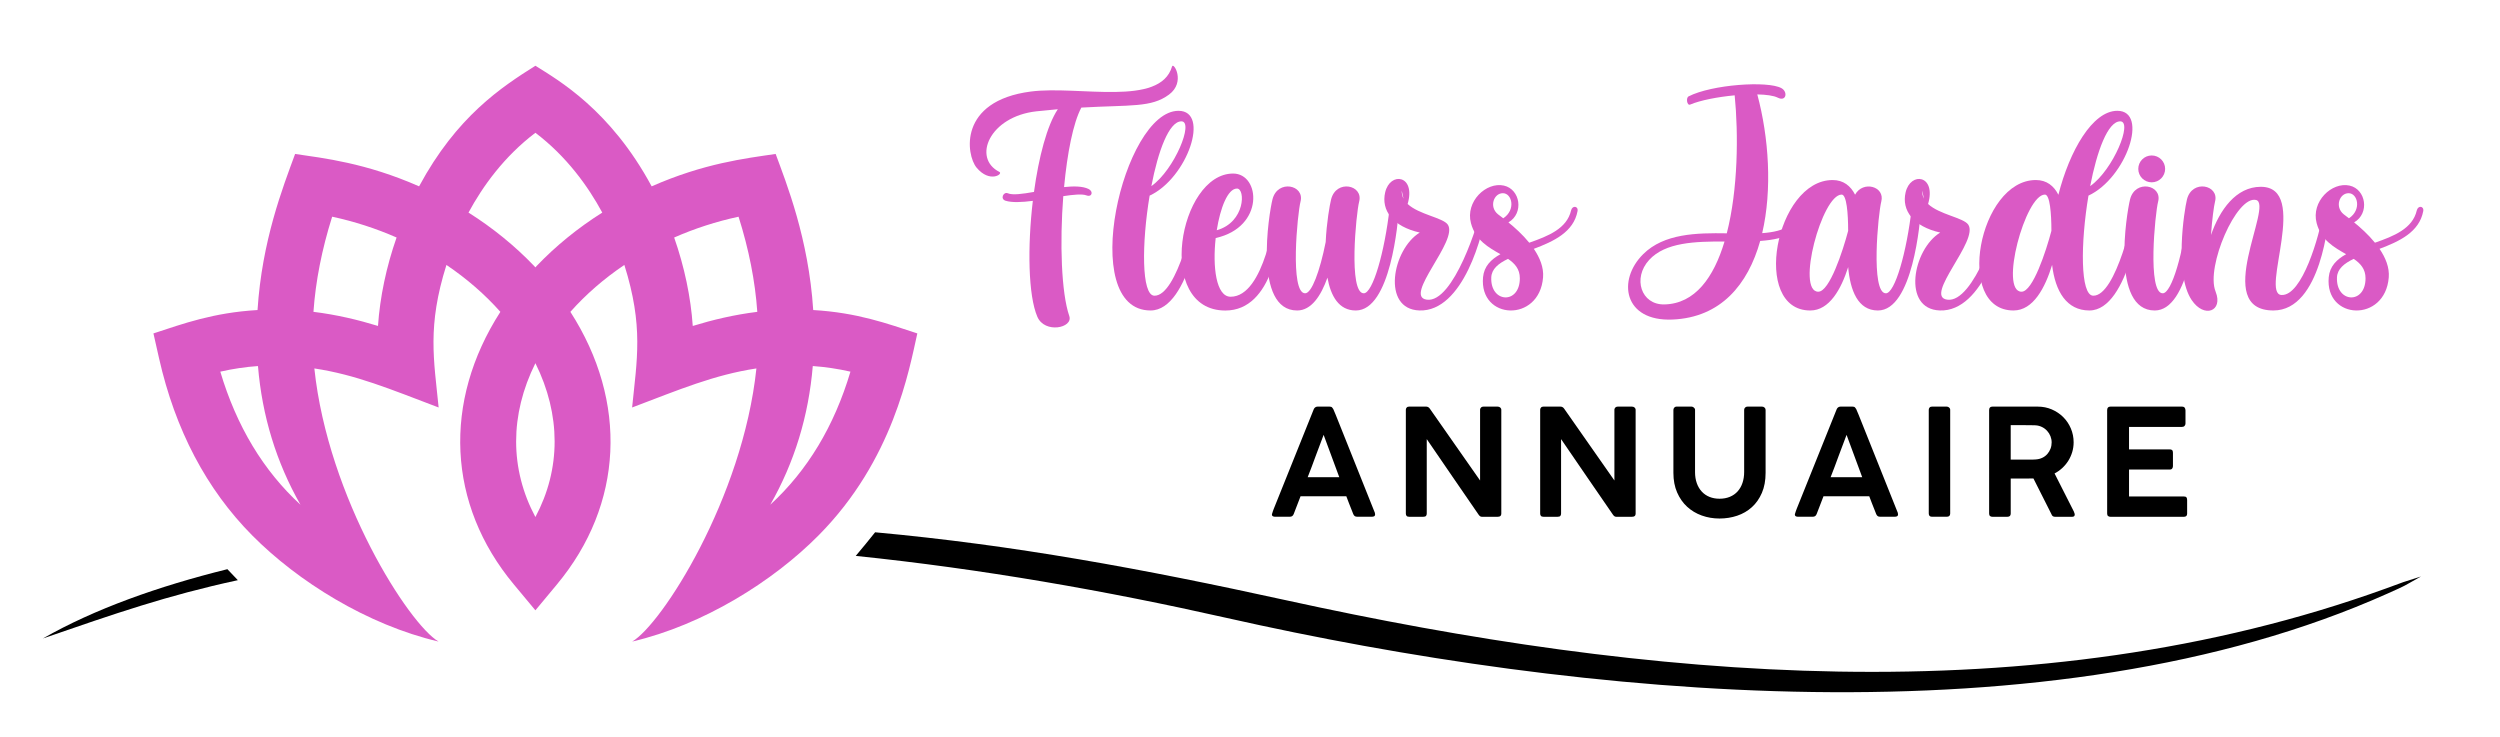 <?xml version="1.0" encoding="utf-8"?>
<!-- Generator: Adobe Illustrator 16.0.0, SVG Export Plug-In . SVG Version: 6.00 Build 0)  -->
<!DOCTYPE svg PUBLIC "-//W3C//DTD SVG 1.1//EN" "http://www.w3.org/Graphics/SVG/1.1/DTD/svg11.dtd">
<svg version="1.1" id="Calque_1" xmlns="http://www.w3.org/2000/svg" xmlns:xlink="http://www.w3.org/1999/xlink" x="0px" y="0px"
	 width="233.224px" height="68.75px" viewBox="0 0 233.224 68.75" enable-background="new 0 0 233.224 68.75" xml:space="preserve">
<g>
	<path fill="#DA5AC5" d="M101.352,18.227c-0.395-0.151-1.202-0.072-2.159,0.072c-0.336,4.333-0.186,9.013,0.561,11.185
		c0.383,1.112-2.29,1.668-2.979,0.068c-0.856-1.984-0.929-6.521-0.422-10.814c-1.016,0.129-1.952,0.178-2.553-0.014
		c-0.517-0.166-0.188-0.869,0.227-0.691c0.438,0.188,1.36,0.06,2.434-0.129c0.442-3.226,1.212-6.201,2.223-7.713
		c-0.622,0.053-1.282,0.116-1.987,0.193c-4.392,0.482-6.018,4.369-3.46,5.656c0.372,0.188-0.915,1.067-2.134-0.406
		c-0.975-1.178-1.728-6.215,5.063-7.095c4.476-0.58,12.061,1.467,13.175-2.337c0.133-0.454,1.296,1.453-0.288,2.625
		c-1.654,1.224-3.551,0.946-8.174,1.209c-0.767,1.434-1.318,4.279-1.611,7.415c0.912-0.095,1.736-0.086,2.278,0.176
		C102.037,17.864,101.865,18.423,101.352,18.227z"/>
	<path fill="#DA5AC5" d="M112.279,18.804c0,0.644-1.219,10.16-4.944,10.16c-6.875,0-2.574-18.626,2.607-18.626
		c2.974,0,0.84,6.267-2.693,7.913c-0.741,4.414-0.775,9.311,0.441,9.336c2.139,0.045,3.844-7.699,3.935-8.805
		C111.671,18.216,112.279,18.161,112.279,18.804z M107.41,17.363c2.166-1.535,3.997-6.043,2.804-6.043
		C109.052,11.32,108.04,14.101,107.41,17.363z"/>
	<path fill="#DA5AC5" d="M119.564,19.385c0.004,2.845-0.813,9.584-5.25,9.584c-6.604,0-4.334-12.779,0.723-12.779
		c2.549,0,2.957,4.997-1.625,6.016c-0.299,2.658,0.025,5.476,1.394,5.476c3.167,0,4.183-7.744,4.194-8.286
		C119.01,18.854,119.563,18.7,119.564,19.385z M113.51,21.48c2.665-0.751,2.687-3.89,1.888-3.89
		C114.539,17.59,113.839,19.396,113.51,21.48z"/>
	<path fill="#DA5AC5" d="M130.522,19.324c-0.097,1.408-0.79,9.641-4.041,9.641c-1.581,0-2.333-1.341-2.644-3.064
		c-0.607,1.707-1.507,3.064-2.826,3.064c-4.109,0-2.632-9.049-2.303-10.363c0.474-1.896,3.025-1.354,2.618,0.203
		c-0.284,1.092-1.016,8.557,0.43,8.557c0.612,0,1.369-2.039,1.917-4.781c0.084-1.833,0.379-3.475,0.505-3.979
		c0.474-1.896,3.025-1.354,2.618,0.203c-0.284,1.092-1.016,8.557,0.43,8.557c0.835,0,1.941-3.793,2.416-7.993
		C129.73,18.583,130.58,18.49,130.522,19.324z"/>
	<path fill="#DA5AC5" d="M138.693,19.322c-0.271,2.551-2.212,9.776-6.276,9.641c-3.549-0.118-2.533-5.699,0.032-7.268
		c-2.512-0.565-3.619-2.07-3.227-3.75c0.459-1.965,2.887-1.625,2.096,1.084c1.051,0.986,3.281,1.273,3.74,1.918
		c1.048,1.476-4.199,6.706-1.953,7.01c2.493,0.338,4.91-7.349,5.105-8.687C138.265,18.891,138.738,18.895,138.693,19.322z
		 M130.933,18.531l-0.165-0.744C130.759,18.066,130.821,18.312,130.933,18.531z"/>
	<path fill="#DA5AC5" d="M147.168,19.698c-0.362,1.951-2.231,2.824-4.078,3.515c0.558,0.821,0.938,1.734,0.862,2.667
		c-0.338,4.245-5.977,3.986-5.599-0.022c0.095-1.01,0.735-1.654,1.621-2.144c-1.08-0.622-2.322-1.283-2.75-2.9
		c-0.533-2.014,1.418-3.867,3.07-3.502c1.535,0.339,1.896,2.586,0.426,3.434c0.585,0.475,1.32,1.131,1.943,1.896
		c1.777-0.62,3.512-1.317,3.901-3.007C146.681,19.132,147.257,19.216,147.168,19.698z M141.785,25.962
		c0-0.864-0.465-1.376-1.102-1.813c-0.896,0.429-1.529,0.94-1.563,1.73C139.018,28.282,141.785,28.421,141.785,25.962z
		 M140.236,20.364c1.21-0.795,0.813-2.341-0.031-2.341c-0.856,0-1.31,1.275-0.463,1.964
		C139.826,20.056,140.003,20.185,140.236,20.364z"/>
	<path fill="#DA5AC5" d="M168.594,18.85c0,2.739-1.9,3.451-4.386,3.628c-1.142,4.07-3.674,7.143-8.184,7.333
		c-4.556,0.192-5.178-3.681-2.727-6.107c1.943-1.924,4.982-1.983,7.794-1.938c1.057-4.114,1.092-9.277,0.736-12.873
		c-1.582,0.147-3.212,0.463-4.155,0.863c-0.291,0.124-0.413-0.627-0.142-0.766c2.156-1.103,7.372-1.475,8.659-0.766
		c0.62,0.341,0.452,1.287-0.339,0.888c-0.383-0.193-1.078-0.287-1.913-0.305c1.079,4.011,1.405,8.892,0.457,12.943
		c2.056-0.148,3.537-0.759,3.601-2.952C168.01,18.325,168.595,18.236,168.594,18.85z M160.88,22.531
		c-2.742-0.009-5.522,0.069-7.033,1.72c-1.558,1.702-0.751,4.194,1.422,4.149C158.137,28.34,159.883,25.865,160.88,22.531z"/>
	<path fill="#DA5AC5" d="M179.229,19.324c-0.098,1.408-0.79,9.641-4.042,9.641c-1.871,0-2.582-1.878-2.772-4.046
		c-0.651,2.048-1.751,4.046-3.536,4.046c-5.545,0-3.237-12.169,2.084-12.169c1.016,0,1.684,0.551,2.097,1.367
		c0.73-1.348,2.815-0.778,2.444,0.642c-0.285,1.092-1.016,8.557,0.429,8.557c0.836,0,1.942-3.793,2.416-7.993
		C178.437,18.583,179.286,18.49,179.229,19.324z M172.413,21.536c0-1.622-0.14-3.384-0.606-3.384c-1.838,0-4.273,9.061-2.18,9.061
		C170.676,27.212,171.911,23.438,172.413,21.536z"/>
	<path fill="#DA5AC5" d="M187.245,19.322c-0.271,2.551-2.212,9.776-6.276,9.641c-3.549-0.118-2.533-5.699,0.032-7.268
		c-2.512-0.565-3.62-2.07-3.227-3.75c0.459-1.965,2.887-1.625,2.096,1.084c1.051,0.986,3.281,1.273,3.74,1.918
		c1.048,1.476-4.199,6.706-1.953,7.01c2.493,0.338,4.91-7.349,5.105-8.687C186.817,18.891,187.29,18.895,187.245,19.322z
		 M179.485,18.531l-0.165-0.744C179.31,18.066,179.373,18.312,179.485,18.531z"/>
	<path fill="#DA5AC5" d="M199.861,18.804c0,0.644-1.219,10.16-4.944,10.16c-2.128,0-3.185-1.786-3.477-4.251
		c-0.644,2.117-1.754,4.251-3.599,4.251c-5.545,0-3.237-12.169,2.083-12.169c1.019,0,1.688,0.555,2.102,1.375
		c1.045-4.114,3.184-7.833,5.499-7.833c2.973,0,0.839,6.267-2.693,7.913c-0.742,4.414-0.776,9.311,0.441,9.336
		c2.139,0.045,3.844-7.699,3.934-8.805C199.253,18.216,199.861,18.161,199.861,18.804z M191.375,21.536
		c0-1.622-0.139-3.384-0.605-3.384c-1.838,0-4.274,9.061-2.18,9.061C189.638,27.212,190.874,23.438,191.375,21.536z M194.992,17.363
		c2.167-1.535,3.997-6.043,2.804-6.043C196.635,11.32,195.623,14.101,194.992,17.363z"/>
	<path fill="#DA5AC5" d="M205.057,19.324c-0.097,1.409-0.79,9.641-4.041,9.641c-4.109,0-2.632-9.048-2.304-10.363
		c0.475-1.896,3.025-1.354,2.619,0.203c-0.284,1.093-1.016,8.557,0.43,8.557c0.835,0,1.941-3.793,2.415-7.993
		C204.265,18.583,205.115,18.49,205.057,19.324z M199.479,15.756c0-0.692,0.561-1.253,1.253-1.253c0.691,0,1.253,0.561,1.253,1.253
		s-0.562,1.253-1.253,1.253C200.04,17.009,199.479,16.448,199.479,15.756z"/>
	<path fill="#DA5AC5" d="M217.3,19.877c-0.067,0.508-0.722,9.089-5.215,9.087c-5.803-0.002,0.069-9.906-1.62-10.308
		c-1.819-0.434-4.701,6.246-3.778,8.53c0.005,0.013,0.007,0.026,0.012,0.039c0.717,1.812-1.074,2.509-2.244,0.758
		c-1.619-2.424-0.694-8.335-0.433-9.382c0.474-1.896,3.025-1.354,2.619,0.203c-0.105,0.403-0.278,1.675-0.378,3.119
		c0.808-2.33,2.327-4.496,4.648-4.496c4.605,0-0.09,9.961,1.919,10.092c1.941,0.126,3.567-5.577,3.884-7.676
		C216.807,19.214,217.368,19.369,217.3,19.877z"/>
	<path fill="#DA5AC5" d="M226.063,19.698c-0.362,1.951-2.231,2.824-4.078,3.515c0.558,0.821,0.938,1.734,0.862,2.667
		c-0.338,4.245-5.977,3.986-5.599-0.022c0.095-1.01,0.735-1.654,1.621-2.144c-1.08-0.622-2.322-1.283-2.75-2.9
		c-0.533-2.014,1.418-3.867,3.07-3.502c1.535,0.339,1.896,2.586,0.426,3.434c0.585,0.475,1.32,1.131,1.944,1.896
		c1.776-0.62,3.511-1.317,3.9-3.007C225.577,19.132,226.152,19.216,226.063,19.698z M220.68,25.962c0-0.864-0.465-1.376-1.102-1.813
		c-0.896,0.429-1.529,0.94-1.563,1.73C217.914,28.282,220.68,28.421,220.68,25.962z M219.132,20.364
		c1.21-0.795,0.813-2.341-0.031-2.341c-0.856,0-1.31,1.275-0.463,1.964C218.721,20.056,218.898,20.185,219.132,20.364z"/>
</g>
<g>
	<path d="M118.665,47.952c0.023-0.093,0.05-0.178,0.08-0.256c0.029-0.079,0.056-0.15,0.079-0.215l3.729-9.287
		c0.015-0.05,0.053-0.106,0.114-0.169c0.063-0.062,0.146-0.093,0.253-0.093h1.114c0.11,0,0.19,0.027,0.238,0.082
		c0.049,0.056,0.084,0.104,0.107,0.146l0.229,0.539l3.653,9.141c0,0.015,0.004,0.038,0.011,0.073
		c0.007,0.034,0.011,0.063,0.011,0.086c0,0.139-0.102,0.208-0.305,0.208h-1.363c-0.102,0-0.18-0.021-0.235-0.063
		c-0.056-0.041-0.102-0.105-0.139-0.193l-0.124-0.318c-0.088-0.222-0.176-0.443-0.264-0.664c-0.087-0.222-0.173-0.445-0.256-0.672
		h-4.27c-0.12,0.323-0.236,0.627-0.35,0.91c-0.112,0.284-0.208,0.532-0.287,0.744c-0.064,0.171-0.185,0.256-0.359,0.256h-1.384
		c-0.088,0-0.158-0.016-0.211-0.049c-0.054-0.032-0.08-0.08-0.08-0.145C118.658,47.986,118.66,47.966,118.665,47.952z
		 M123.481,40.568c-0.249,0.637-0.497,1.297-0.744,1.979s-0.494,1.34-0.744,1.972h2.948L123.481,40.568z"/>
	<path d="M131.148,38.243c0-0.088,0.026-0.161,0.079-0.221c0.054-0.061,0.129-0.09,0.226-0.09h1.592
		c0.064,0,0.125,0.015,0.183,0.045c0.058,0.029,0.109,0.076,0.156,0.142c0.789,1.126,1.57,2.243,2.346,3.353
		c0.774,1.109,1.557,2.227,2.346,3.353v-6.63c0.014-0.082,0.049-0.146,0.104-0.193c0.056-0.046,0.122-0.068,0.201-0.068h1.335
		c0.093,0,0.172,0.027,0.239,0.082c0.066,0.056,0.101,0.13,0.101,0.222v9.688c0,0.189-0.109,0.284-0.325,0.284h-1.502
		c-0.102,0-0.196-0.063-0.284-0.187c-0.812-1.177-1.62-2.352-2.425-3.526c-0.806-1.174-1.611-2.352-2.419-3.532v6.94
		c0,0.102-0.024,0.178-0.072,0.229c-0.049,0.051-0.131,0.076-0.246,0.076h-1.328c-0.106,0-0.184-0.026-0.232-0.079
		c-0.048-0.054-0.072-0.126-0.072-0.219V38.243z"/>
	<path d="M143.679,38.243c0-0.088,0.026-0.161,0.079-0.221c0.054-0.061,0.129-0.09,0.226-0.09h1.592
		c0.064,0,0.125,0.015,0.183,0.045c0.058,0.029,0.109,0.076,0.156,0.142c0.789,1.126,1.57,2.243,2.346,3.353
		c0.774,1.109,1.557,2.227,2.346,3.353v-6.63c0.014-0.082,0.049-0.146,0.104-0.193c0.056-0.046,0.122-0.068,0.201-0.068h1.335
		c0.093,0,0.172,0.027,0.239,0.082c0.066,0.056,0.101,0.13,0.101,0.222v9.688c0,0.189-0.109,0.284-0.325,0.284h-1.502
		c-0.102,0-0.196-0.063-0.284-0.187c-0.812-1.177-1.62-2.352-2.425-3.526c-0.806-1.174-1.611-2.352-2.419-3.532v6.94
		c0,0.102-0.024,0.178-0.072,0.229c-0.049,0.051-0.131,0.076-0.246,0.076h-1.328c-0.106,0-0.184-0.026-0.232-0.079
		c-0.048-0.054-0.072-0.126-0.072-0.219V38.243z"/>
	<path d="M158.129,44.035c0,0.388,0.055,0.736,0.166,1.045c0.11,0.31,0.267,0.571,0.467,0.785c0.201,0.215,0.44,0.379,0.72,0.492
		c0.279,0.112,0.589,0.169,0.931,0.169c0.36,0,0.683-0.06,0.969-0.18s0.527-0.289,0.724-0.509c0.195-0.219,0.346-0.481,0.449-0.789
		c0.104-0.307,0.156-0.645,0.156-1.014v-5.799c0-0.083,0.029-0.154,0.089-0.214c0.061-0.061,0.136-0.09,0.228-0.09h1.338
		c0.097,0,0.179,0.029,0.245,0.09c0.066,0.06,0.1,0.131,0.1,0.214v5.875c0,0.715-0.115,1.339-0.346,1.872s-0.541,0.977-0.933,1.332
		c-0.393,0.355-0.849,0.62-1.369,0.796c-0.521,0.175-1.072,0.263-1.652,0.263c-0.581,0-1.132-0.094-1.653-0.28
		c-0.521-0.187-0.977-0.46-1.369-0.82c-0.392-0.359-0.702-0.805-0.933-1.335s-0.346-1.14-0.346-1.827v-5.875
		c0-0.073,0.026-0.143,0.079-0.208c0.053-0.064,0.121-0.096,0.204-0.096h1.412c0.069,0,0.141,0.029,0.214,0.09
		c0.074,0.06,0.111,0.131,0.111,0.214V44.035z"/>
	<path d="M167.449,47.952c0.023-0.093,0.05-0.178,0.08-0.256c0.029-0.079,0.056-0.15,0.079-0.215l3.729-9.287
		c0.015-0.05,0.053-0.106,0.114-0.169c0.063-0.062,0.146-0.093,0.253-0.093h1.114c0.11,0,0.19,0.027,0.238,0.082
		c0.049,0.056,0.084,0.104,0.107,0.146l0.229,0.539l3.653,9.141c0,0.015,0.004,0.038,0.011,0.073
		c0.007,0.034,0.011,0.063,0.011,0.086c0,0.139-0.102,0.208-0.305,0.208H175.4c-0.102,0-0.18-0.021-0.235-0.063
		c-0.056-0.041-0.102-0.105-0.139-0.193l-0.124-0.318c-0.088-0.222-0.176-0.443-0.264-0.664c-0.087-0.222-0.173-0.445-0.256-0.672
		h-4.27c-0.12,0.323-0.236,0.627-0.35,0.91c-0.112,0.284-0.208,0.532-0.287,0.744c-0.064,0.171-0.185,0.256-0.359,0.256h-1.384
		c-0.088,0-0.158-0.016-0.211-0.049c-0.054-0.032-0.08-0.08-0.08-0.145C167.442,47.986,167.444,47.966,167.449,47.952z
		 M172.265,40.568c-0.249,0.637-0.497,1.297-0.744,1.979s-0.494,1.34-0.744,1.972h2.948L172.265,40.568z"/>
	<path d="M179.932,38.236c0-0.083,0.025-0.154,0.076-0.214c0.05-0.061,0.126-0.09,0.228-0.09h1.372c0.078,0,0.151,0.027,0.221,0.082
		c0.069,0.056,0.104,0.13,0.104,0.222v9.667c0,0.203-0.108,0.305-0.324,0.305h-1.372c-0.202,0-0.304-0.102-0.304-0.305V38.236z"/>
	<path d="M185.565,38.257c0-0.217,0.102-0.324,0.305-0.324h4.234c0.466,0,0.902,0.087,1.308,0.262
		c0.406,0.176,0.761,0.414,1.063,0.713c0.303,0.301,0.54,0.653,0.713,1.059c0.173,0.406,0.26,0.838,0.26,1.295
		c0,0.318-0.044,0.622-0.132,0.913s-0.21,0.561-0.366,0.81c-0.157,0.249-0.344,0.475-0.561,0.675
		c-0.217,0.201-0.457,0.37-0.72,0.509l1.799,3.55c0.009,0.046,0.025,0.092,0.049,0.139c0.022,0.046,0.034,0.094,0.034,0.145
		c0,0.139-0.081,0.208-0.242,0.208h-1.605c-0.166,0-0.276-0.085-0.332-0.256l-1.675-3.321c-0.073,0-0.153,0.001-0.238,0.003
		c-0.086,0.003-0.203,0.004-0.354,0.004c-0.149,0-0.346,0-0.588,0s-0.555,0-0.938,0v3.272c0,0.198-0.106,0.298-0.318,0.298h-1.391
		c-0.093,0-0.166-0.024-0.222-0.072c-0.056-0.049-0.083-0.124-0.083-0.226V38.257z M191.398,41.271c0-0.197-0.037-0.39-0.11-0.576
		c-0.074-0.187-0.178-0.354-0.312-0.5c-0.134-0.148-0.293-0.268-0.478-0.359s-0.385-0.145-0.602-0.159
		c-0.162-0.005-0.319-0.008-0.475-0.011c-0.154-0.002-0.314-0.003-0.48-0.003h-1.363v3.211h1.827c0.092,0,0.179,0,0.259,0
		c0.081,0,0.167-0.005,0.26-0.014c0.217-0.015,0.416-0.064,0.599-0.152c0.183-0.087,0.338-0.203,0.467-0.349
		c0.129-0.145,0.229-0.311,0.301-0.497C191.363,41.675,191.398,41.479,191.398,41.271z"/>
	<path d="M196.575,38.265c0-0.222,0.102-0.332,0.305-0.332h6.67c0.12,0,0.206,0.033,0.257,0.1c0.051,0.068,0.076,0.152,0.076,0.254
		v1.223c0,0.083-0.029,0.157-0.087,0.223c-0.058,0.064-0.145,0.097-0.26,0.097h-4.92v2.097h3.792
		c0.093-0.009,0.166,0.011,0.222,0.059c0.056,0.049,0.083,0.131,0.083,0.246v1.252c0,0.083-0.023,0.157-0.069,0.222
		s-0.12,0.097-0.222,0.097h-3.806v2.512h5.101c0.129,0,0.214,0.028,0.256,0.084c0.041,0.056,0.063,0.141,0.063,0.257v1.264
		c0,0.194-0.102,0.292-0.305,0.292h-6.851c-0.083,0-0.155-0.023-0.215-0.069s-0.09-0.12-0.09-0.222V38.265z"/>
</g>
<g>
	<g>
		<path fill="#DA5AC5" d="M58.977,59.851c2.744-1.593,10.31-13.357,11.588-25.48c-3.958,0.603-7.186,1.973-11.595,3.643
			c0.445-4.454,1.081-7.557-0.724-13.298c-1.896,1.278-3.596,2.754-5.035,4.376c5.388,8.375,4.963,17.966-1.263,25.438l-2.001,2.407
			l-2.004-2.407c-6.227-7.472-6.652-17.063-1.263-25.438c-1.439-1.622-3.14-3.098-5.032-4.376
			c-1.802,5.722-1.173,8.817-0.727,13.298c-4.613-1.75-7.705-3.049-11.595-3.643c1.279,12.127,8.846,23.888,11.588,25.48
			c-6.647-1.558-13.131-5.608-17.389-9.908c-4.261-4.296-7.183-9.855-8.688-16.522l-0.523-2.317c2.78-0.907,5.564-1.935,9.711-2.181
			c0.417-6.467,2.35-11.415,3.506-14.562c2.654,0.393,6.588,0.83,11.566,3.023c3.52-6.535,7.697-9.263,10.85-11.251
			c2.115,1.334,6.987,4.086,10.846,11.251c4.889-2.152,8.711-2.602,11.567-3.023c0.998,2.717,3.075,7.889,3.505,14.562
			c4.126,0.243,6.889,1.26,9.712,2.181c-0.766,3.399-2.232,11.801-9.211,18.839C72.107,54.242,65.625,58.293,58.977,59.851z
			 M49.947,33.881c-2.396,4.816-2.396,9.869,0,14.353C52.34,43.75,52.338,38.697,49.947,33.881z M20.552,34.672
			c1.514,5.086,4.014,9.232,7.479,12.415c-2.25-3.947-3.58-8.282-3.965-12.938C22.894,34.231,21.728,34.405,20.552,34.672z
			 M75.824,34.148c-0.388,4.656-1.712,8.991-3.965,12.938c3.466-3.183,5.966-7.328,7.479-12.415
			C78.162,34.405,76.995,34.231,75.824,34.148z M62.893,22.158c0.96,2.744,1.552,5.571,1.734,8.25
			c1.847-0.566,3.855-1.049,6.021-1.316c-0.197-2.854-0.784-5.824-1.748-8.876C66.819,20.666,64.808,21.315,62.893,22.158z
			 M29.242,29.091c2.165,0.267,4.175,0.75,6.021,1.316c0.183-2.678,0.772-5.505,1.734-8.25c-1.918-0.842-3.926-1.492-6.01-1.942
			C30.025,23.268,29.44,26.237,29.242,29.091z M49.947,24.945l0.126-0.144c1.779-1.858,3.841-3.537,6.112-4.97
			c-1.329-2.457-3.323-5.233-6.238-7.445c-2.917,2.211-4.912,4.988-6.241,7.445c2.271,1.433,4.33,3.111,6.112,4.97L49.947,24.945z"
			/>
	</g>
</g>
<g>
	<path d="M4,59.562c6.777-2.337,11.572-4.004,18.188-5.438c-0.34-0.355-0.667-0.698-0.975-1.025
		C14.756,54.699,8.818,56.811,4,59.562z"/>
	<path d="M222.582,54.9c-32.855,11.871-69.139,8.438-102.617,1.094c-13.395-2.938-25.375-5.146-38.326-6.337
		c-0.555,0.698-1.158,1.434-1.807,2.203c11.697,1.208,23.307,3.239,34.615,5.789c32.814,7.395,76.869,11.792,108.32-2.29
		c1.791-0.801,1.373-0.619,3.086-1.58C223.412,54.561,224.984,54.033,222.582,54.9z"/>
</g>
</svg>
